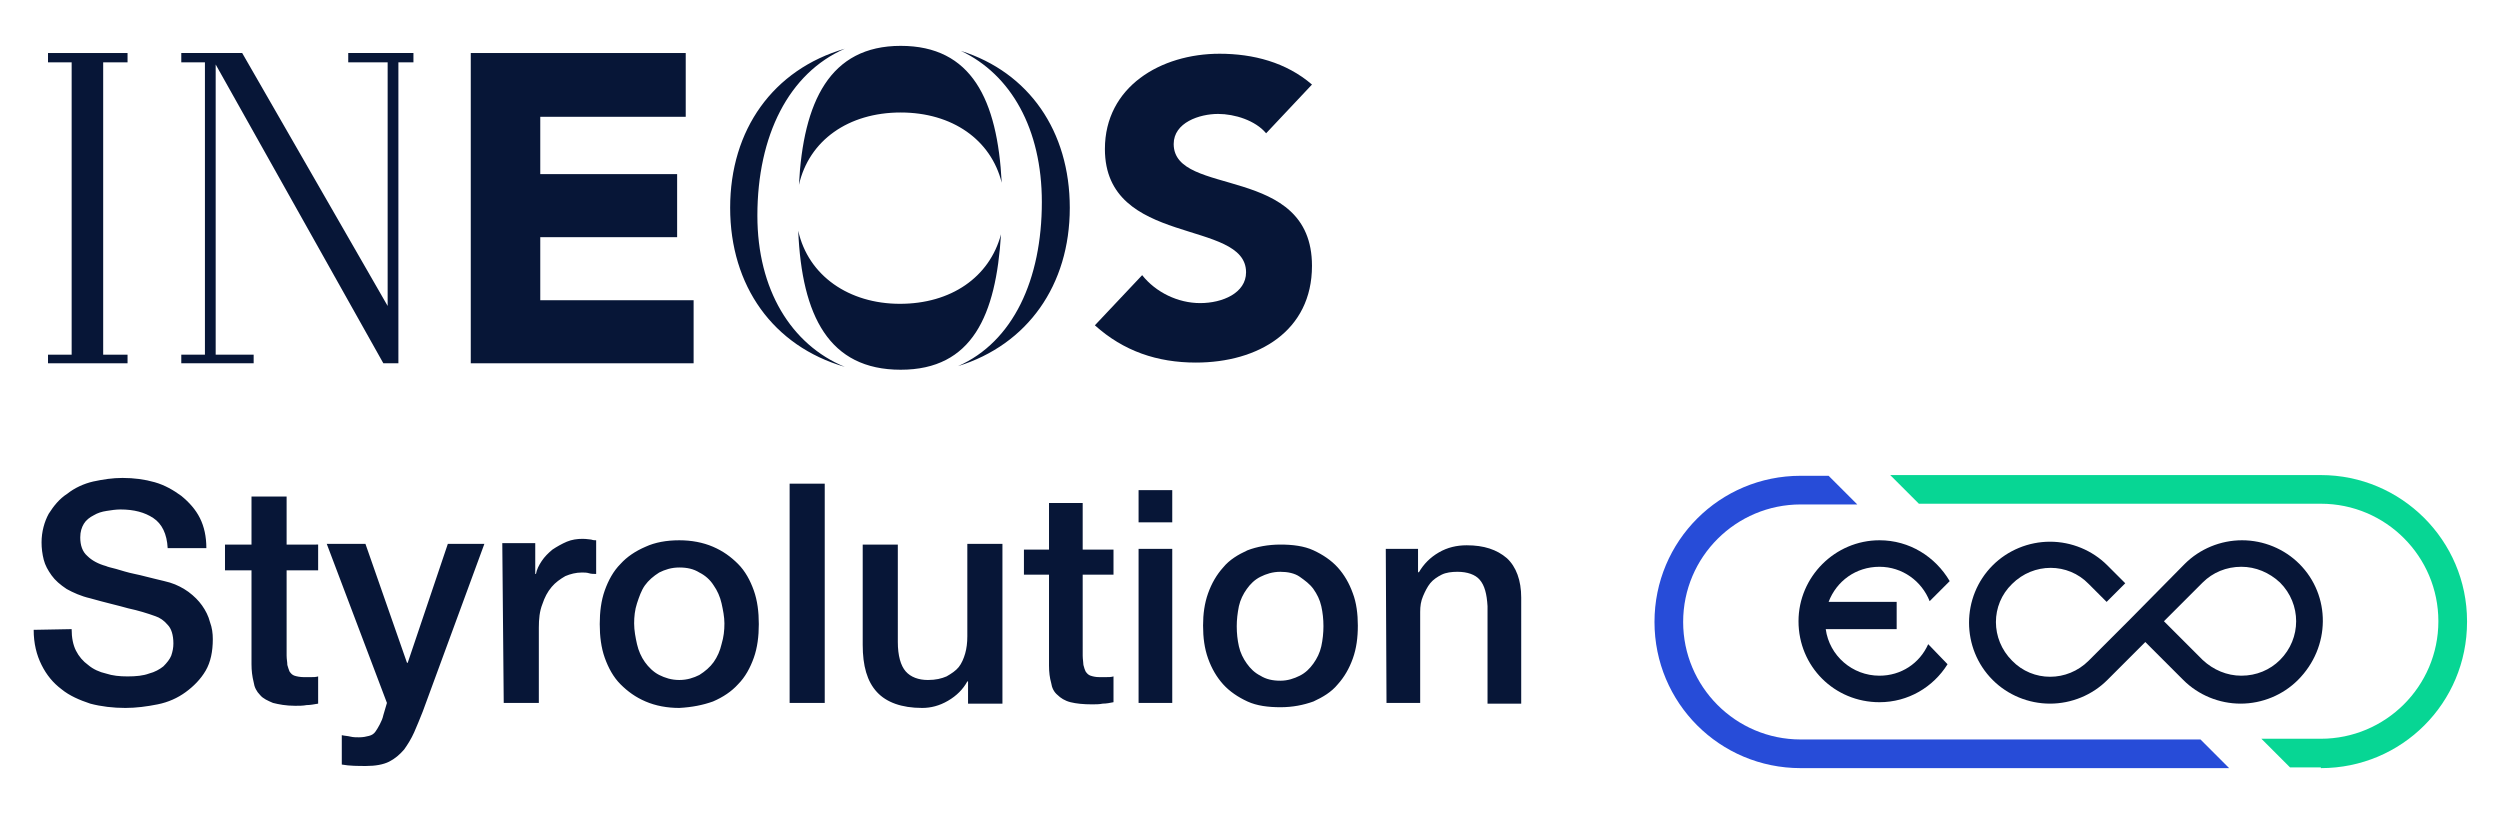 <?xml version="1.0" encoding="utf-8"?>
<!-- Generator: Adobe Illustrator 28.0.0, SVG Export Plug-In . SVG Version: 6.00 Build 0)  -->
<svg version="1.1" id="Ebene_1" xmlns="http://www.w3.org/2000/svg" xmlns:xlink="http://www.w3.org/1999/xlink" x="0px" y="0px"
	 viewBox="0 0 348.9 114.3" style="enable-background:new 0 0 348.9 114.3;" xml:space="preserve">
<style type="text/css">
	.st0{fill:#071637;}
	.st1{fill:#07D694;}
	.st2{fill:#274CD8;}
</style>
<polygon class="st0" points="65.7,7.4 65.7,50.7 96.8,50.7 96.8,41.9 75.4,41.9 75.4,33.1 94.5,33.1 94.5,24.3 75.4,24.3 75.4,16.3 
	95.7,16.3 95.7,7.4 "/>
<g>
	<path class="st0" d="M176.7,18.6c-1.5-1.8-4.4-2.7-6.7-2.7c-2.6,0-6.2,1.2-6.2,4.2c0,7.5,19.3,2.7,19.3,17
		c0,9.1-7.5,13.5-16.2,13.5c-5.4,0-10.1-1.6-14.1-5.2l6.6-7c1.9,2.4,5,3.9,8.1,3.9c3.1,0,6.4-1.4,6.4-4.3c0-7.5-19.7-3.5-19.7-17.2
		c0-8.7,7.8-13.3,16-13.3c4.7,0,9.3,1.2,12.9,4.3L176.7,18.6z"/>
	<path class="st0" d="M125.7,6.4c-9.9,0-13.6,7.8-14.2,19.4c1.4-6.2,6.9-10.1,14.2-10.1c7.2,0,12.6,3.8,14.1,9.8
		C139.2,13.9,135.6,6.4,125.7,6.4 M139.7,32.7c-1.6,6-7,9.7-14.1,9.7c-7.1,0-12.8-3.9-14.2-10.2c0.5,11.9,4.3,19.4,14.3,19.4
		C135.7,51.6,139,44,139.7,32.7 M134.1,7.1c7,3.3,11.3,10.9,11.3,21.1c0,10.8-4,19.5-11.7,22.9c9.7-3,15.6-11.3,15.6-22.1
		C149.3,18.3,143.6,10.1,134.1,7.1 M105.7,30.1c0-11.2,4.4-19.9,12.2-23.3c-10,2.9-16,11.3-16,22.2c0,10.9,6,19.3,16,22.2
		C110.4,48.1,105.7,40.4,105.7,30.1"/>
</g>
<polygon class="st0" points="6.7,7.4 6.7,8.7 10,8.7 10,49.5 6.7,49.5 6.7,50.7 17.8,50.7 17.8,49.5 14.4,49.5 14.4,8.7 17.8,8.7 
	17.8,7.4 "/>
<polygon class="st0" points="48.6,7.4 48.6,8.7 54.1,8.7 54.1,42.7 33.8,7.4 25.3,7.4 25.3,8.7 28.6,8.7 28.6,49.5 25.3,49.5 
	25.3,50.7 35.4,50.7 35.4,49.5 30.1,49.5 30.1,9 53.5,50.7 55.6,50.7 55.6,8.7 57.7,8.7 57.7,7.4 "/>
<g>
	<path class="st0" d="M4.7,87.9c0,1.9,0.4,3.5,1.1,4.9c0.7,1.4,1.6,2.5,2.8,3.4c1.1,0.9,2.5,1.5,4,2c1.5,0.4,3.2,0.6,4.9,0.6
		c1.5,0,3-0.2,4.5-0.5c1.5-0.3,2.8-0.9,3.9-1.7c1.1-0.8,2.1-1.8,2.8-3c0.7-1.2,1-2.7,1-4.4c0-0.8-0.1-1.6-0.4-2.4
		c-0.2-0.8-0.6-1.6-1.1-2.3c-0.5-0.7-1.1-1.3-1.9-1.9c-0.7-0.5-1.6-1-2.6-1.3c-0.4-0.1-1.1-0.3-2-0.5c-0.9-0.2-1.9-0.5-2.9-0.7
		c-1-0.2-1.9-0.5-2.6-0.7c-0.8-0.2-1.2-0.3-1.4-0.4c-1.1-0.3-2-0.8-2.6-1.4c-0.7-0.6-1-1.5-1-2.6c0-0.8,0.2-1.4,0.5-1.9
		c0.3-0.5,0.8-0.9,1.4-1.2c0.5-0.3,1.1-0.5,1.8-0.6c0.6-0.1,1.3-0.2,1.9-0.2c1.9,0,3.4,0.4,4.6,1.2c1.2,0.8,1.9,2.2,2,4.2h5.4
		c0-1.6-0.3-3-0.9-4.2c-0.6-1.2-1.5-2.2-2.6-3.1c-1.1-0.8-2.3-1.5-3.7-1.9c-1.4-0.4-2.9-0.6-4.5-0.6c-1.4,0-2.7,0.2-4.1,0.5
		c-1.3,0.3-2.6,0.9-3.6,1.7c-1.1,0.7-1.9,1.7-2.6,2.8c-0.6,1.1-1,2.5-1,4c0,0.8,0.1,1.6,0.3,2.4c0.2,0.8,0.6,1.5,1.1,2.2
		c0.5,0.7,1.2,1.3,2.1,1.9c0.9,0.5,2,1,3.3,1.3c2.1,0.6,3.9,1,5.3,1.4c1.4,0.3,2.7,0.7,3.8,1.1c0.6,0.2,1.2,0.6,1.7,1.2
		c0.5,0.5,0.8,1.4,0.8,2.6c0,0.6-0.1,1.1-0.3,1.7c-0.2,0.5-0.6,1-1.1,1.5c-0.5,0.4-1.2,0.8-2,1c-0.8,0.3-1.8,0.4-3,0.4
		c-1.1,0-2.1-0.1-3-0.4c-0.9-0.2-1.8-0.6-2.5-1.2c-0.7-0.5-1.3-1.2-1.7-2c-0.4-0.8-0.6-1.8-0.6-3L4.7,87.9L4.7,87.9z M31.4,79.6h3.7
		v13.1c0,0.9,0.1,1.7,0.3,2.5c0.1,0.7,0.4,1.3,0.9,1.8c0.4,0.5,1.1,0.8,1.8,1.1c0.8,0.2,1.8,0.4,3.1,0.4c0.5,0,1.1,0,1.6-0.1
		c0.5,0,1-0.1,1.6-0.2v-3.8c-0.3,0.1-0.7,0.1-1,0.1c-0.3,0-0.7,0-1,0c-0.5,0-1-0.1-1.3-0.2c-0.3-0.1-0.5-0.3-0.7-0.6
		c-0.1-0.2-0.2-0.6-0.3-0.9c0-0.4-0.1-0.8-0.1-1.3V79.6h4.4v-3.6H40v-6.7h-4.9v6.7h-3.7L31.4,79.6L31.4,79.6z M54,98.1l-0.5,1.7
		c-0.1,0.5-0.3,0.9-0.5,1.3c-0.2,0.4-0.4,0.7-0.6,1c-0.2,0.3-0.5,0.5-0.9,0.6c-0.4,0.1-0.8,0.2-1.4,0.2c-0.4,0-0.8,0-1.2-0.1
		c-0.4-0.1-0.8-0.1-1.2-0.2v4.1c1.1,0.2,2.3,0.2,3.4,0.2c1.3,0,2.4-0.2,3.2-0.6c0.8-0.4,1.5-1,2.1-1.7c0.5-0.7,1-1.5,1.4-2.4
		c0.4-0.9,0.8-1.9,1.2-2.9l8.6-23.4h-5.1l-5.6,16.6h-0.1l-5.8-16.6h-5.4L54,98.1z M70.3,98.1h4.9V87.6c0-1.2,0.1-2.3,0.5-3.3
		c0.3-0.9,0.7-1.7,1.3-2.4c0.5-0.6,1.2-1.1,1.9-1.5c0.7-0.3,1.5-0.5,2.3-0.5c0.3,0,0.7,0,1,0.1c0.3,0.1,0.7,0.1,1,0.1v-4.7
		c-0.2,0-0.4,0-0.7-0.1c-0.2,0-0.6-0.1-1.2-0.1c-0.7,0-1.5,0.1-2.2,0.4c-0.7,0.3-1.4,0.7-2,1.1c-0.6,0.5-1.1,1-1.5,1.6
		c-0.4,0.6-0.7,1.2-0.8,1.8h-0.1v-4.3h-4.6L70.3,98.1L70.3,98.1z M99.5,97.9c1.4-0.6,2.6-1.4,3.5-2.4c1-1,1.7-2.3,2.2-3.7
		c0.5-1.4,0.7-3,0.7-4.7c0-1.7-0.2-3.3-0.7-4.7c-0.5-1.4-1.2-2.7-2.2-3.7c-1-1-2.1-1.8-3.5-2.4c-1.4-0.6-3-0.9-4.7-0.9
		c-1.8,0-3.4,0.3-4.7,0.9c-1.4,0.6-2.6,1.4-3.5,2.4c-1,1-1.7,2.3-2.2,3.7c-0.5,1.4-0.7,3-0.7,4.7c0,1.7,0.2,3.3,0.7,4.7
		c0.5,1.4,1.2,2.7,2.2,3.7c1,1,2.1,1.8,3.5,2.4c1.4,0.6,3,0.9,4.7,0.9C96.6,98.7,98.1,98.4,99.5,97.9 M92,94.2
		c-0.8-0.4-1.5-1.1-2-1.8c-0.5-0.7-0.9-1.6-1.1-2.5c-0.2-0.9-0.4-1.9-0.4-2.9c0-0.9,0.1-1.9,0.4-2.8s0.6-1.8,1.1-2.5
		c0.5-0.7,1.2-1.3,2-1.8c0.8-0.4,1.7-0.7,2.8-0.7c1.1,0,2,0.2,2.8,0.7c0.8,0.4,1.5,1,2,1.8c0.5,0.7,0.9,1.6,1.1,2.5
		c0.2,0.9,0.4,1.9,0.4,2.8c0,1-0.1,1.9-0.4,2.9c-0.2,0.9-0.6,1.8-1.1,2.5c-0.5,0.7-1.2,1.3-2,1.8c-0.8,0.4-1.7,0.7-2.8,0.7
		C93.7,94.9,92.8,94.6,92,94.2 M110.2,98.1h4.9V67.5h-4.9V98.1z M139.9,75.9H135v12.9c0,0.9-0.1,1.7-0.3,2.4
		c-0.2,0.7-0.5,1.4-0.9,1.9c-0.4,0.5-1,0.9-1.7,1.3c-0.7,0.3-1.5,0.5-2.6,0.5c-1.3,0-2.4-0.4-3.1-1.2c-0.7-0.8-1.1-2.2-1.1-4.1V76
		h-4.9V90c0,2.9,0.6,5.1,2,6.6c1.3,1.4,3.4,2.2,6.3,2.2c1.2,0,2.4-0.3,3.6-1c1.2-0.7,2.1-1.6,2.7-2.7h0.1v3.1h4.8L139.9,75.9
		L139.9,75.9z M142.8,80.2h3.6v12.7c0,0.9,0.1,1.7,0.3,2.4c0.1,0.7,0.4,1.3,0.9,1.7c0.4,0.4,1,0.8,1.8,1c0.8,0.2,1.8,0.3,3,0.3
		c0.5,0,1,0,1.5-0.1c0.5,0,1-0.1,1.5-0.2v-3.6c-0.3,0.1-0.7,0.1-1,0.1s-0.7,0-1,0c-0.5,0-0.9-0.1-1.2-0.2s-0.5-0.3-0.7-0.6
		c-0.1-0.2-0.2-0.5-0.3-0.9c0-0.3-0.1-0.8-0.1-1.3V80.2h4.3v-3.5h-4.3v-6.5h-4.7v6.5h-3.5V80.2z M158.9,72.9h4.7v-4.5h-4.7V72.9z
		 M158.9,98.1h4.7V76.6h-4.7V98.1z M183.3,97.9c1.3-0.6,2.5-1.3,3.4-2.4c0.9-1,1.6-2.2,2.1-3.6c0.5-1.4,0.7-2.9,0.7-4.6
		c0-1.6-0.2-3.2-0.7-4.5c-0.5-1.4-1.2-2.6-2.1-3.6c-0.9-1-2.1-1.8-3.4-2.4c-1.3-0.6-2.9-0.8-4.6-0.8c-1.7,0-3.3,0.3-4.6,0.8
		c-1.3,0.6-2.5,1.3-3.4,2.4c-0.9,1-1.6,2.2-2.1,3.6c-0.5,1.4-0.7,2.9-0.7,4.5c0,1.7,0.2,3.2,0.7,4.6c0.5,1.4,1.2,2.6,2.1,3.6
		c0.9,1,2.1,1.8,3.4,2.4c1.3,0.6,2.9,0.8,4.6,0.8C180.4,98.7,181.9,98.4,183.3,97.9 M175.9,94.3c-0.8-0.4-1.4-1-1.9-1.7
		c-0.5-0.7-0.9-1.5-1.1-2.4c-0.2-0.9-0.3-1.8-0.3-2.8c0-0.9,0.1-1.8,0.3-2.8c0.2-0.9,0.6-1.7,1.1-2.4c0.5-0.7,1.1-1.3,1.9-1.7
		s1.7-0.7,2.8-0.7c1,0,2,0.2,2.7,0.7s1.4,1,1.9,1.7c0.5,0.7,0.9,1.5,1.1,2.4c0.2,0.9,0.3,1.8,0.3,2.8c0,0.9-0.1,1.9-0.3,2.8
		c-0.2,0.9-0.6,1.7-1.1,2.4c-0.5,0.7-1.1,1.3-1.9,1.7c-0.8,0.4-1.7,0.7-2.7,0.7C177.6,95,176.7,94.8,175.9,94.3 M193.5,98.1h4.7
		V85.4c0-0.8,0.1-1.5,0.4-2.2s0.6-1.3,1-1.8s1-0.9,1.6-1.2c0.6-0.3,1.4-0.4,2.2-0.4c1.4,0,2.5,0.4,3.1,1.1c0.7,0.8,1,2,1.1,3.7v13.6
		h4.7V83.4c0-2.4-0.7-4.3-2-5.5c-1.4-1.2-3.2-1.8-5.6-1.8c-1.4,0-2.7,0.3-3.9,1c-1.2,0.7-2.1,1.6-2.8,2.8l-0.1-0.1v-3.2h-4.5
		L193.5,98.1L193.5,98.1z"/>
	<path class="st1" d="M323.9,107.2c11.3,0,20.4-9.1,20.4-20.4v-0.1c0-11.3-9.2-20.4-20.4-20.4h-60.1l4,4h56.1
		c9.1,0,16.4,7.4,16.4,16.4c0,9.1-7.4,16.4-16.4,16.4h-8.3l4,4H323.9z"/>
	<path class="st2" d="M311.1,107.2l-4-4h-55.8c-9.1,0-16.4-7.4-16.4-16.4c0-9.1,7.4-16.4,16.4-16.4h7.9l-4-4h-3.9
		c-11.3,0-20.4,9.1-20.4,20.4v0c0,11.3,9.1,20.4,20.4,20.4H311.1z"/>
	<path class="st0" d="M318.2,92.1c-1.4,1.4-3.3,2.2-5.4,2.2c-2,0-3.9-0.8-5.4-2.2l-1.7-1.7c0,0,0,0-0.1-0.1l-3.6-3.6l5.4-5.4
		c1.4-1.4,3.3-2.2,5.4-2.2c2,0,3.9,0.8,5.4,2.2C321.2,84.3,321.2,89.1,318.2,92.1 M320.9,78.7c-2.1-2.1-5-3.3-8-3.3
		c-3,0-5.9,1.2-8,3.3l-7.7,7.8l-3.8,3.8c0,0,0,0-0.1,0.1l-1.8,1.8c-3,3-7.8,3-10.7,0c-3-3-3-7.8,0-10.7c3-3,7.8-3,10.7,0l2.5,2.5
		l2.6-2.6l-2.5-2.5c-2.1-2.1-5-3.3-8-3.3c-3,0-5.9,1.2-8,3.3c-4.4,4.4-4.4,11.6,0,16c2.1,2.1,5,3.3,8,3.3c3,0,5.9-1.2,8-3.3
		c0.8-0.8,1.4-1.4,1.7-1.7l3.6-3.6l5.3,5.3c2.1,2.1,5,3.3,8,3.3c3,0,5.9-1.2,8-3.3C325.3,90.3,325.3,83.1,320.9,78.7"/>
	<path class="st0" d="M262.3,94.3c-3.8,0-7-2.8-7.5-6.5h9.9V84h-9.5c1.1-2.9,3.8-4.9,7.1-4.9c3.2,0,5.9,2,7,4.8l2.8-2.8
		c-2-3.4-5.6-5.7-9.8-5.7c-6.2,0-11.3,5.1-11.3,11.3C251,93,256,98,262.3,98c4,0,7.5-2.1,9.5-5.3l-2.7-2.8
		C267.9,92.6,265.3,94.3,262.3,94.3"/>
</g>
</svg>
